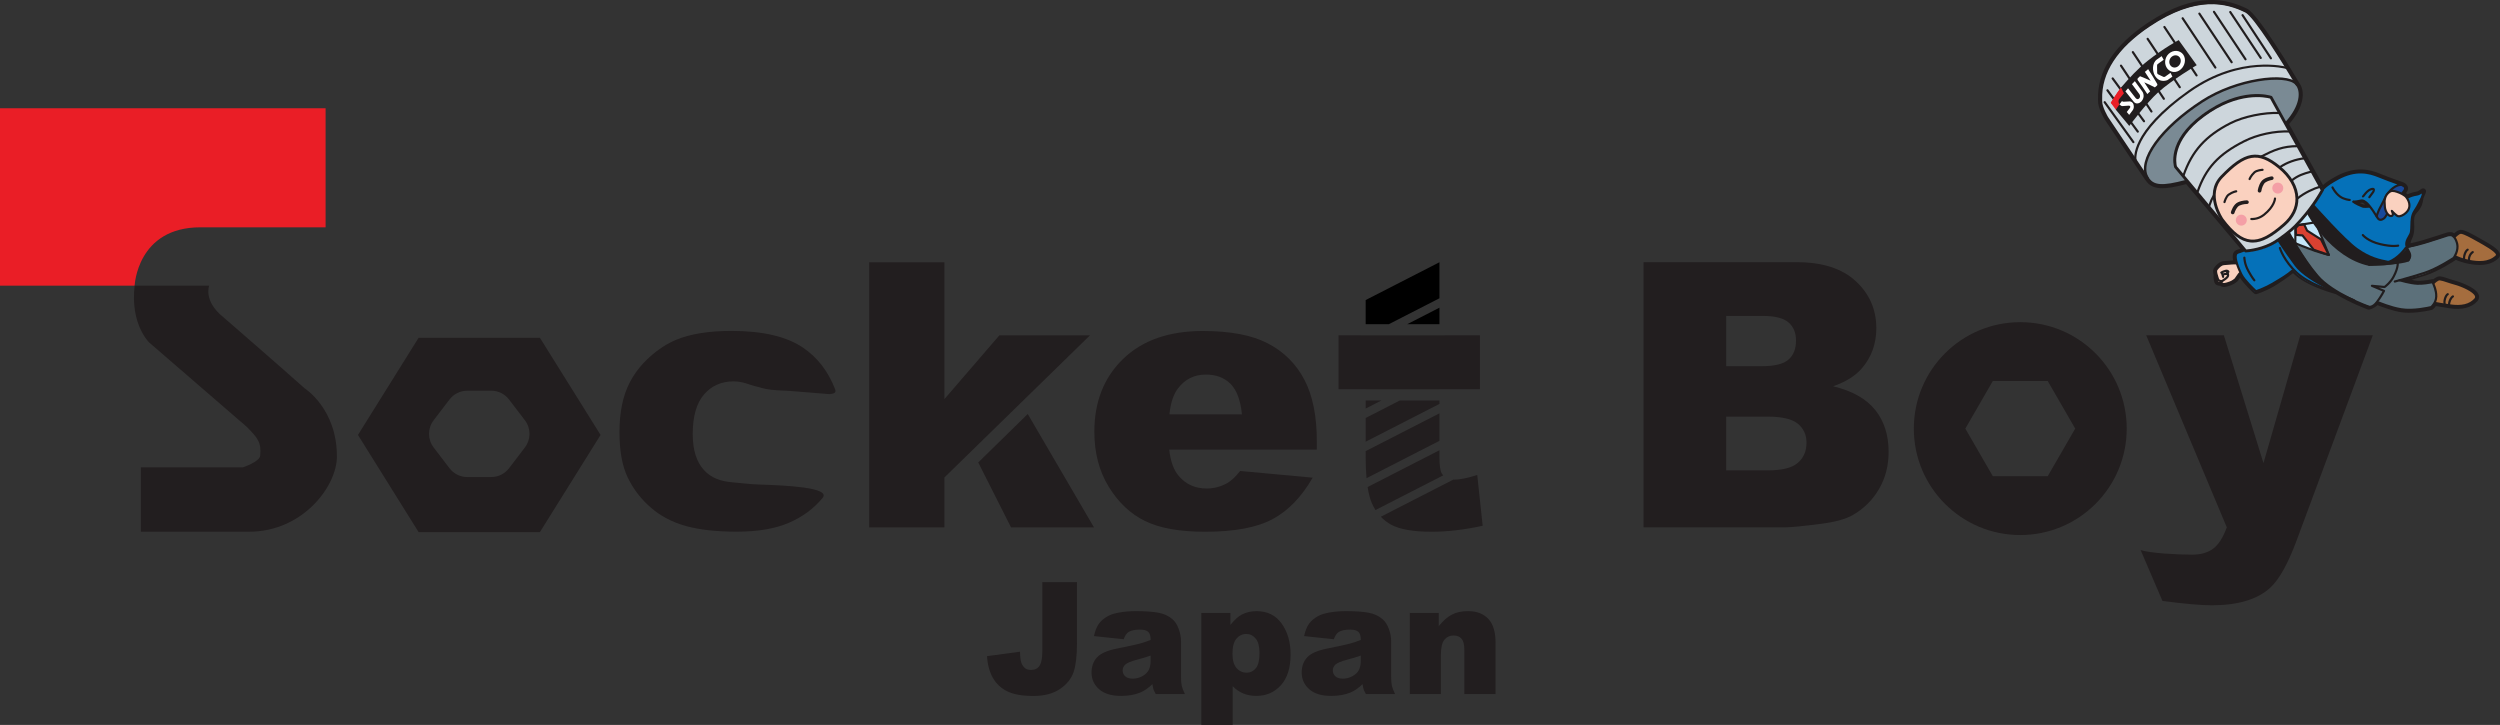 <?xml version="1.0" encoding="UTF-8"?>
<svg id="b" data-name="レイヤー_2" xmlns="http://www.w3.org/2000/svg" viewBox="0 0 295 85.54">
  <rect x="0" y="0" width="295" height="85.54" fill="#333333" stroke="none"/>
  <g id="c" data-name="編集モード">
    <g>
      <g>
        <path d="M284.292,36.909c-.342,0-.687-.021-1.016-.075-.935-.152-2.106-.58-2.728-.824-.486.428-.926.513-.979.522-.058.01-.118.004-.173-.016-.079-.029-1.948-.708-3.753-1.797-1.062-.302-3.554-1.1-4.828-2.262-.078-.071-.156-.145-.236-.225-.72.567-1.535,1.13-2.276,1.568-.942.558-1.954.884-1.997.897-.117.037-.244.009-.334-.072-.051-.046-1.144-1.04-1.655-1.842-.134.194-.25.358-.25.358-.014.02-.03.038-.048.055-.033.031-.338.308-.724.449l-.042.016c-.048.018-.107.04-.172.062-.115.04-.214.069-.304.091-.131.032-.245.049-.347.05-.164.001-.311-.04-.417-.127-.007-.006-.014-.012-.021-.017-.005,0-.01,0-.014,0-.346,0-.569-.12-.664-.358-.084-.21-.151-.634-.102-.911-.002-.009-.005-.019-.007-.028-.012-.049-.022-.092-.03-.132-.01-.05-.016-.089-.02-.125-.006-.052-.008-.088-.009-.121,0-.005,0-.019,0-.024,0-.033.001-.066.004-.095,0-.008.004-.028.005-.037.004-.028.009-.056.016-.082.005-.019.011-.037.018-.055.008-.023.015-.044.024-.062.018-.038.04-.075.065-.109.249-.334.645-.738,1.112-.764.058-.003.15-.012.262-.023l.129-.013c.238-.023.492-.044.726-.053-.087-.43-.089-.88.224-1.115.099-.1.261-.15.487-.218.094-.028.261-.079.329-.112.014-.015.029-.029.046-.042l9.176-7.025c.142-.226.58-.704,1.923-1.431,2.247-1.215,3.942-.79,5.168-.284,1.174.485,2.68.993,2.695.998.037.012.07.03.099.053.158.075.381.222.465.475.05.15.067.388-.137.663-.022.029-.043.059-.066.09.097.069.156.118.161.121.009.007.017.015.025.023.345-.156.683-.257,1.026-.307.182-.026.451-.204.577-.309.048-.04.106-.067.168-.076.124-.019.254.032.33.132.136.179.068.331-.083.666-.05.112-.135.3-.149.357-.014.06-.025.124-.036.193-.059.354-.148.89-.734,1.508-.372.392-.354.785-.328,1.329.025.532.053,1.135-.296,1.833-.086.172-.123.32-.132.452.297-.057.822-.172,1.542-.389.828-.249,2.191-.693,2.739-.872.236-.077.534-.042.591-.034.018.003.036.007.054.012.024.008.108.037.217.111.348-.313.633-.444.883-.409.438.062,1.07.399,1.849.834l.191.107c1.451.806,2.408,1.376,2.482,1.936.023.175-.035.339-.163.464-1.027.997-2.483.863-3.489.675-.677-.126-1.229-.334-1.558-.478-.019.021-.04.039-.064.055-.078.052-1.93,1.29-3.546,1.813-.527.17-1.087.34-1.606.491.285.067.517.106.683.113.768.032,1.7-.174,1.71-.176.057-.013.114-.01.167.005.309-.257.579-.371.818-.347.262.027.556.124.93.247.274.091.586.193.964.297.024.006,2.371.686,2.661,1.668.075.254.014.507-.171.714-.693.774-1.795,1.056-3.273.84-.721-.106-1.308-.207-1.617-.263-.173.246-.343.377-.366.395-.036.027-.077.047-.121.058-.067.017-1.338.337-2.661.337ZM280.47,35.266c.043,0,.087.008.129.025.398.161,1.776.701,2.787.866,1.293.21,2.949-.145,3.321-.232.06-.057.17-.175.262-.348.071-.132.219-.203.366-.175.081.015.817.154,1.821.301,1.254.183,2.125-.019,2.663-.619.032-.036.029-.045.024-.062-.105-.355-1.288-.957-2.184-1.201-.396-.108-.73-.218-.999-.307-.333-.11-.597-.197-.784-.216-.037.003-.215.077-.521.389-.079.08-.191.116-.303.097-.076-.013-.144-.051-.194-.107-.356.065-1.026.165-1.634.142-.426-.017-1.1-.177-2.004-.475-.143-.047-.239-.183-.235-.334.004-.151.106-.282.251-.322.721-.201,1.78-.504,2.727-.81,1.377-.445,3.008-1.489,3.321-1.694.02-.029.047-.073.078-.127.091-.16.291-.22.455-.136.171.088.796.387,1.65.546.901.168,2.027.268,2.814-.427-.247-.344-1.533-1.058-2.102-1.375l-.192-.107h0c-.526-.293-1.244-.694-1.596-.752-.033.009-.197.071-.545.434-.067.071-.161.109-.259.106-.097-.003-.189-.048-.252-.123-.067-.08-.125-.12-.155-.138-.08-.006-.188-.006-.24.011-.55.18-1.919.626-2.755.877-.874.263-1.47.383-1.752.432-.067.081-.168.128-.279.124-.146-.006-.273-.105-.314-.245-.087-.294-.168-.752.125-1.338.269-.538.247-1.002.224-1.494-.028-.604-.057-1.228.516-1.832.441-.466.502-.829.555-1.149.011-.064.021-.125.033-.183-.022.005-.044.009-.066.012-.349.05-.696.168-1.062.361-.154.081-.344.034-.443-.11-.044-.064-.082-.111-.102-.135-.047-.037-.18-.137-.353-.233-.083-.046-.144-.125-.167-.218-.023-.093-.006-.191.047-.27.098-.148.193-.286.285-.41.015-.021.024-.036.029-.046-.03-.03-.104-.071-.163-.09-.03-.009-.057-.022-.082-.039-.386-.132-1.617-.56-2.618-.973-1.153-.476-2.598-.818-4.58.254-1.296.701-1.612,1.109-1.663,1.184-.017.072-.049.096-.112.144l-9.197,7.041c-.119.133-.326.202-.628.294-.07.021-.169.051-.221.071-.012.01-.024.02-.037.029-.015.041-.06.241.12.826.034.11.01.23-.063.319-.073.089-.187.134-.3.123-.294-.03-.839.022-1.071.044l-.128.012c-.124.012-.226.022-.29.026-.148.008-.38.196-.594.48,0,0,0,0,0,0h0s0,0,0,0c0,.003-.001.007-.002.012,0,.011,0,.019,0,.026,0,.022.002.038.004.055.003.028.007.052.012.077.007.035.014.066.022.099.01.039.021.078.033.119.012.04.016.081.013.122,0,0-.002.032-.002.033-.003.043-.013.084-.031.121-.002.103.006.252.044.385.021.002.05.002.089,0,.024-.004.048-.005.072-.004l.06.002c.11.002.212.057.274.147.034,0,.093-.006.191-.03.07-.017.15-.041.244-.074.059-.021.114-.041.158-.057l.045-.017c.211-.077.402-.23.468-.286.062-.088.234-.335.386-.555.019-.027.039-.052.061-.075.043-.046.087-.082.123-.111.014-.012.029-.022.04-.034.079-.08.193-.117.304-.098.11.019.206.089.253.191.034.072.067.141.098.205.26.523,1.062,1.338,1.491,1.743.326-.117,1.025-.388,1.669-.769.798-.473,1.686-1.095,2.437-1.706.139-.113.342-.1.466.03.15.159.284.291.42.416,1.217,1.11,3.826,1.904,4.596,2.121.03.008.058.021.085.037,1.528.928,3.16,1.57,3.572,1.725.128-.043.403-.162.693-.463.066-.068.156-.105.247-.105ZM262.445,33.204s0,0,0,0c0,0,0,0,0,0ZM261.509,31.876l.32.124s.003-.01.005-.015l-.006.009-.07-.036-.248-.082ZM294.317,30.102h.002-.002ZM264.293,29.981s0,0,0,0c0,0,0,0,0,0ZM264.294,29.98s0,0,0,0c0,0,0,0,0,0ZM264.498,29.355s0,0,0,0c0,0,0,0,0,0Z" fill="#211d1e"/>
        <path d="M279.097,24.661c-.155,0-.305-.013-.399-.051-.669-.271-1.095-.507-1.2-.664-.052-.077-.057-.177-.015-.259.042-.083.126-.136.219-.14.319-.013.514-.059.67-.096.327-.078.533-.107.952.208.016.012.031.027.044.042l.418.508c.06.073.075.172.04.26-.035.087-.115.148-.209.159-.115.013-.322.034-.52.034ZM278.473,23.955c.115.053.253.113.418.179.028.009.093.014.178.014l-.079-.096c-.224-.166-.262-.157-.5-.101-.006.001-.011.003-.017.004Z" fill="#211d1e"/>
        <path d="M264.873,29.744c-.098,0-.195-.042-.263-.122l-6.646-7.897c-2.527.666-3.983.773-4.787-.454-.023-.019-.044-.042-.062-.068l-4.78-7.134c-.004-.005-.007-.011-.01-.017-.079-.134-.773-1.335-.756-2.114.001-.045-.001-.105-.003-.18-.098-3.342,1.863-6.383,5.829-9.039,5.766-3.862,9.481-2.811,11.774-1.685,1.334.655,5.63,7.873,6.162,8.774.698.952.585,2.801-1.215,4.832l4.177,7.517c.092.166.032.374-.133.466-.166.092-.375.032-.466-.133l-4.313-7.762c-.091-.163-.034-.369.127-.463l.046-.027c1.155-1.286,1.939-3.073,1.216-4.035-.008-.011-.015-.022-.022-.033-1.518-2.583-4.952-8.064-5.882-8.521-2.14-1.051-5.619-2.025-11.09,1.639-3.757,2.516-5.616,5.359-5.525,8.449.003.089.005.161.003.216-.011.491.465,1.415.656,1.741l4.722,7.048c.03.023.056.051.075.084.45.751,1.213.992,4.122.223l.062-.036c.144-.084.327-.052.435.076l6.808,8.089c.122.145.103.361-.042.483-.064.054-.143.081-.221.081Z" fill="#211d1e"/>
        <path d="M264.019,31.088c-.423-.066-1.348.057-1.61.072-.349.02-.682.394-.857.628-.088.117-.089.309.021.681-.017.239-.02.566.06.766.042.106.306.135.508.139.018.029.044.061.089.097.184.149.744-.073.949-.148.332-.121.608-.378.608-.378,0,0,.222-.317.411-.591.069-.1.217-.161.23-.246l-.408-1.019Z" fill="#fad1bf"/>
        <g>
          <g>
            <path d="M262.147,33.2c-.066,0-.178-.01-.287-.064-.137-.069-.18-.216-.238-.42-.014-.049-.029-.101-.047-.156-.134-.42-.146-.648-.043-.787.171-.229.513-.617.875-.638.062-.004.16-.013.284-.025.401-.039,1.006-.098,1.331-.047.013.002.023.015.021.028-.002.013-.014.024-.028.02-.319-.05-.92.009-1.318.047-.125.012-.223.022-.286.025-.343.02-.673.396-.839.618-.093.124-.078.34.05.743.018.055.033.108.047.157.055.192.095.33.213.389.15.076.315.056.317.056.013-.002.026.008.027.021.002.014-.008.026-.021.027-.003,0-.024.003-.058.003Z" fill="#211d1e"/>
            <path d="M262.419,33.547c-.084,0-.156-.016-.205-.056-.083-.067-.124-.129-.124-.19,0-.07.054-.115.087-.142l.008-.007c.062-.052.135-.098.213-.146.09-.056.182-.114.258-.183l.009-.008c.131-.12.217-.199.225-.355.009-.178-.19-.455-.192-.458-.008-.012-.006-.028.006-.036.011-.008.027-.006.036.006.009.012.211.295.201.49-.009.177-.107.267-.242.391l-.009.008c-.079.073-.174.132-.265.189-.076.047-.148.092-.207.142l-.009.007c-.027.022-.068.056-.068.102,0,.044.035.094.105.15.161.13.665-.057.881-.137l.043-.016c.322-.118.595-.368.599-.373,0,0,.219-.315.407-.587.032-.047.078-.084.122-.119.05-.04.097-.078.103-.117.002-.014.014-.024.029-.021.014.002.024.015.022.029-.009.058-.064.102-.122.149-.042.033-.084.068-.112.108-.189.275-.411.592-.411.592-.015.015-.287.266-.62.387l-.043.016c-.178.066-.496.184-.726.184Z" fill="#211d1e"/>
            <path d="M262.327,32.695c-.012,0-.023-.009-.025-.021,0-.002-.032-.184-.081-.319-.045-.126-.112-.164-.112-.164-.008-.004-.013-.012-.013-.02,0-.009.002-.017.009-.022.005-.004.118-.097.458-.197.138-.041.248-.038.324.008.074.044.089.113.09.116.003.014-.006.027-.02.03-.015.004-.027-.006-.03-.02h0s-.012-.051-.067-.083c-.063-.037-.161-.038-.282-.002-.238.07-.362.137-.412.168.029.026.073.078.105.168.05.14.082.32.083.328.002.014-.007.027-.021.03-.001,0-.003,0-.004,0Z" fill="#211d1e"/>
            <path d="M262.292,32.452c-.008,0-.017-.004-.022-.012-.008-.012-.004-.028.008-.036.012-.008.303-.191.613-.06.013.006.019.021.014.034-.006.013-.021.02-.034.014-.284-.12-.563.054-.565.056-.004.003-.009.004-.014.004Z" fill="#211d1e"/>
            <path d="M261.969,33.403c-.127,0-.305-.023-.359-.158-.134-.336-.095-.768-.076-.789.006-.007.016-.01.025-.007.009.003.016.011.018.02,0,.004,0,.009-.001.013-.004.029-.05.418.081.745.04.1.175.14.415.123.013-.001.025.009.026.023.001.014-.009.025-.023.026-.025.002-.062.004-.105.004Z" fill="#211d1e"/>
          </g>
          <g>
            <path d="M262.147,33.304c-.078,0-.206-.012-.333-.075-.178-.089-.231-.272-.292-.484-.014-.048-.029-.099-.046-.153-.147-.462-.155-.709-.027-.881.222-.298.568-.657.953-.679.061-.004.16-.013.28-.025.406-.04,1.019-.099,1.357-.046.07.011.118.077.107.147-.011.07-.076.118-.147.107-.306-.048-.923.012-1.292.048-.125.012-.227.022-.29.026-.22.013-.497.223-.761.576-.068.092-.048.292.066.649.018.056.033.11.048.16.054.188.086.288.16.325.121.061.257.047.258.046.071-.007.134.043.142.113.008.07-.041.134-.112.143-.007,0-.033.004-.071.004Z" fill="#211d1e"/>
            <path d="M262.42,33.651c-.108,0-.202-.023-.271-.079-.109-.088-.162-.176-.162-.27,0-.119.087-.191.125-.221.075-.063.155-.113.232-.161.086-.053.174-.109.243-.172.142-.13.196-.183.201-.293.005-.098-.098-.288-.172-.392-.042-.058-.029-.138.029-.18.058-.042.138-.029.179.029.024.033.233.328.221.556-.011.22-.134.332-.275.461-.095.087-.194.149-.289.209-.073.045-.142.088-.195.134-.017.014-.034.028-.04.036.004.002.018.025.066.064.053.043.231.051.78-.153l.043-.016c.27-.099.506-.299.555-.343.042-.06.235-.336.402-.579.041-.059.095-.103.143-.141.025-.02.062-.05.07-.063.011-.07.075-.112.145-.102.07.011.117.082.106.152-.015.097-.092.159-.159.213-.036.029-.073.059-.092.087-.189.275-.411.592-.411.592-.005.008-.011.014-.018.021-.012.011-.299.276-.651.404l-.042.016c-.26.096-.54.191-.76.191Z" fill="#211d1e"/>
            <path d="M262.327,32.798c-.061,0-.116-.044-.127-.107,0-.002-.031-.175-.076-.302-.03-.084-.067-.109-.068-.11-.038-.02-.061-.056-.066-.098-.005-.043.015-.084.048-.111.013-.011.141-.112.495-.217.167-.049.304-.043.406.019.108.065.133.164.137.183.014.069-.03.138-.1.152-.067.014-.134-.028-.151-.094-.013-.034-.087-.052-.221-.013-.129.038-.221.074-.285.103.016.028.032.061.046.1.053.148.086.337.087.345.012.07-.035.136-.105.149-.007.001-.015.002-.022.002Z" fill="#211d1e"/>
            <path d="M262.293,32.555c-.043,0-.084-.021-.109-.06-.038-.06-.021-.139.039-.177.014-.009.35-.22.709-.068.065.028.096.103.068.168-.028.065-.103.096-.169.068-.232-.098-.468.046-.471.048-.021.013-.045.02-.068.02Z" fill="#211d1e"/>
            <path d="M261.969,33.507c-.153,0-.377-.03-.455-.224-.125-.313-.13-.817-.057-.897l.095.086v.129s0-.129,0-.129l.126.026c-.01.058-.036.412.075.689.007.018.052.077.311.058.07-.004.132.048.137.119.005.071-.048.132-.119.137-.027.002-.067.005-.113.005Z" fill="#211d1e"/>
          </g>
        </g>
        <path d="M284.919,24.891c1.2-1.864,1-2.35,1.008-2.318,0,0-.209.198-.557.34-.236.096-.516.092-.83.199-.489.167-1.042.452-1.494.639l-1.536-.548c.053-.095.107-.184.159-.257.915-1.278,1.742-1.084,1.742-1.084,0,0-1.518-.511-2.717-1.006-1.143-.472-2.717-.898-4.874.269-1.657.896-1.82,1.358-1.82,1.358l-1.025,1.754s1.344,1.767,3.625,4.523c2.281,2.755,7.548,1.997,7.548,1.997.747-.959-.813-1.652.188-2.927.446-.568-.098-1.88.583-2.938ZM277.712,23.803l1.148-.226.762.759s-.649.108-.828.036c-.964-.39-1.083-.569-1.083-.569Z" fill="#0571b9"/>
        <polygon points="270.092 27.46 272.29 25.044 273.575 27.013 274.803 30.083 271.202 28.911 270.092 27.46" fill="#c5e7f9"/>
        <g>
          <path d="M287.259,34.33l-.381-.627s.639-.786,1.034-.746.941.289,1.838.534,2.945,1.13,2.325,1.823c-.735.82-1.893.886-2.968.729s-1.84-.304-1.84-.304l-.008-1.409Z" fill="#a56d3e"/>
          <path d="M289.966,36.238c-.274,0-.567-.023-.878-.068-1.065-.156-1.838-.304-1.846-.305-.06-.012-.104-.064-.104-.126l-.008-1.373-.362-.597c-.028-.047-.024-.106.01-.148.114-.14.707-.835,1.147-.793.238.024.523.118.884.238.277.091.591.195.975.3.703.191,2.311.84,2.512,1.522.054.182.01.359-.125.511-.5.558-1.24.839-2.205.839ZM287.395,35.632c.244.045.897.162,1.731.284,1.331.195,2.264-.03,2.854-.688.076-.085.099-.17.07-.266-.152-.515-1.578-1.141-2.333-1.347-.39-.106-.708-.211-.988-.304-.346-.114-.619-.204-.83-.226-.207-.026-.608.336-.863.63l.333.548c.012.02.019.043.019.066l.007,1.302Z" fill="#211d1e"/>
        </g>
        <path d="M289.002,36.167c-.063,0-.118-.046-.127-.11-.066-.464.216-1.021.504-1.191.061-.036.14-.016.176.046.036.061.016.14-.045.176-.187.11-.432.572-.38.933.01.07-.039.135-.109.146-.006.001-.012.001-.018.001Z" fill="#211d1e"/>
        <path d="M288.457,35.946c-.063,0-.118-.046-.127-.11-.065-.454.152-1.064.439-1.233.061-.036.14-.016.176.046.036.061.016.14-.045.176-.162.095-.371.58-.315.975.01.07-.039.135-.109.146-.006.001-.012.001-.018.001Z" fill="#211d1e"/>
        <g>
          <path d="M289.626,29.019l-.356-.642s.762-.969,1.155-.914,1.062.421,1.73.794c1.117.623,2.859,1.552,2.438,1.961-.873.848-2.12.783-3.188.584s-1.799-.607-1.799-.607l.02-1.176Z" fill="#a56d3e"/>
          <path d="M292.598,31.057c-.436,0-.856-.06-1.217-.128-1.076-.201-1.808-.604-1.838-.621-.041-.023-.067-.067-.066-.115l.019-1.142-.339-.611c-.025-.045-.021-.101.011-.142.135-.172.831-1.027,1.274-.961.402.057,1.015.385,1.775.809l.192.107c1.308.726,2.313,1.318,2.373,1.777.014.107-.02.205-.1.282-.596.579-1.361.746-2.084.746ZM289.736,30.118c.202.102.842.4,1.693.558.98.183,2.214.285,3.074-.55.024-.024.027-.042.024-.064-.049-.366-1.422-1.13-2.243-1.586l-.192-.107c-.579-.323-1.299-.724-1.685-.779-.208-.028-.686.438-.983.8l.314.566c.011.02.016.042.016.065l-.019,1.097Z" fill="#211d1e"/>
        </g>
        <path d="M291.345,30.829c-.065,0-.121-.049-.128-.115-.049-.471.224-.925.505-1.076.062-.034.141-.01.174.052.034.062.01.141-.052.174-.177.095-.41.443-.371.824.007.071-.044.134-.115.141-.005,0-.009,0-.013,0Z" fill="#211d1e"/>
        <path d="M290.764,30.681c-.065,0-.121-.049-.128-.115-.047-.456.194-1.057.487-1.215.063-.034.141-.01.174.052.034.062.01.141-.052.174-.165.089-.394.565-.353.962.007.071-.044.134-.115.141-.005,0-.009,0-.013,0Z" fill="#211d1e"/>
        <path d="M289.53,30.432s.618-.761.428-1.622c-.268-1.213-.945-1.07-.945-1.07,0,0-1.379.523-2.519.854-1.064.309-2.51.708-2.51.708l.199,1.418s-2.211.92-4.744.493c-3.152-.531-5.863-4.2-5.863-4.2l1.235,3.081s-1.084-.294-1.589-.47c-1.041-.363-2.379-.92-2.379-.92l1.855,2.812s.853,1.011,1.514,1.79c.381.448,2.037,1.437,3.535,2.12,1.105.504,2.207.8,2.207.8,0,0,.49-.538.544-.608.682.248,1.652.657,2.502.826,1.539.306,3.868-.204,3.868-.204,0,0,.546-.431.608-1.253.062-.822-.44-1.694-.44-1.694,0,0-.976.245-1.798.184-.523-.039-1.531-.229-2.092-.407.848-.227,1.596-.347,2.459-.593,1.605-.458,3.925-2.043,3.925-2.043Z" fill="#5c707a"/>
        <path d="M284.182,30.849c-.028,0-.055-.009-.079-.027-.056-.044-.066-.124-.022-.181.322-.414.185-.667-.004-1.016-.192-.355-.431-.797-.1-1.46.067-.133.129-.24.183-.334.116-.199.192-.33.22-.547.029-.223.034-.455.04-.7.013-.596.027-1.211.391-1.763.263-.398.403-.64.537-.924.055-.117.112-.228.166-.333.1-.196.187-.364.214-.481.024-.099.041-.18.054-.246-.158.102-.377.22-.586.25-.79.114-1.43.52-2.004.942-.057.042-.138.03-.18-.027-.042-.057-.03-.138.028-.18.601-.441,1.273-.867,2.119-.989.309-.045.68-.354.684-.357.018-.015.04-.025.063-.029.042-.007.094.011.123.043.047.05.083.09-.05.653-.035.146-.128.328-.236.538-.053.102-.109.212-.162.325-.14.297-.285.547-.555.956-.323.49-.336,1.068-.349,1.627-.005.241-.011.491-.042.727-.035.268-.131.434-.253.643-.053.091-.113.194-.176.32-.272.544-.093.873.096,1.222.191.352.407.751-.019,1.297-.025.032-.063.05-.102.05Z" fill="#211d1e"/>
        <path d="M279.579,31.377c-.009,0-.018,0-.027-.003-4.552-.959-7.273-6.071-7.3-6.122-.033-.063-.009-.141.054-.173.063-.033.141-.009.174.054.026.05,2.693,5.056,7.125,5.99.069.015.114.083.099.152-.013.061-.066.102-.126.102Z" fill="#211d1e"/>
        <path d="M281.836,31.043c-.008,0-.017,0-.025-.002l-.023-.005c-1.031-.202-2.199-.431-3.756-1.541-1.541-1.097-5.007-5.009-5.154-5.175-.047-.053-.042-.134.011-.182.053-.047.135-.042.182.011.036.041,3.594,4.056,5.11,5.136,1.512,1.077,2.651,1.301,3.656,1.498l.023.005c.07.014.115.081.101.151-.012.061-.066.104-.126.104Z" fill="#211d1e"/>
        <path d="M269.308,27.889l-4.578,1.705c-.073.139-.801.262-.832.354-.461.267.202,1.664.589,2.442.388.78,1.644,2.061,1.644,2.061,0,0,1.007-.321,1.926-.865.8-.474,1.805-1.106,2.546-1.666.117.121.239.243.372.364,1.56,1.423,3.832,1.913,3.832,1.913l-5.499-6.307Z" fill="#0571b9"/>
        <path d="M266.202,34.499c-.031,0-.062-.012-.086-.033-.055-.05-1.35-1.227-1.744-2.019-.264-.531-1.068-2.271-.495-2.672.053-.063.166-.101.405-.173.129-.039.37-.112.413-.157.033-.063.107-.083.17-.049.063.033.084.115.051.178-.062.118-.253.181-.56.274-.096.029-.238.072-.283.097-.01.014-.023.025-.038.034-.262.152-.013,1.185.568,2.353.328.66,1.379,1.657,1.631,1.892.243-.083,1.072-.381,1.829-.83l.254-.15c.833-.492,1.435-.847,2.1-1.407.054-.046.135-.039.181.016.046.054.039.135-.016.181-.682.573-1.323.952-2.135,1.431l-.254.15c-.921.546-1.911.864-1.953.877-.013.004-.026.006-.039.006Z" fill="#211d1e"/>
        <g>
          <path d="M274.803,30.212c-.011,0-.023-.002-.034-.005-.044-.012-1.094-.297-1.598-.473-1.033-.36-2.364-.906-2.378-.912-.066-.027-.097-.102-.07-.168.027-.066.102-.098.168-.07.013.005,1.338.549,2.364.907.348.121.981.301,1.331.399l-1.162-2.894c-.026-.066.006-.141.071-.167.065-.026.141.006.167.072l1.258,3.135c.018.045.009.097-.023.133-.025.028-.06.043-.096.043Z" fill="#211d1e"/>
          <g>
            <polygon points="270.925 27.717 271.694 27.779 273.014 29.472 274.803 30.083 273.883 28.254 272.238 27.215 271.878 26.46 271.214 26.56 270.867 26.934 270.925 27.717" fill="#d94131"/>
            <path d="M274.803,30.212c-.014,0-.028-.002-.042-.007l-1.789-.611c-.024-.008-.045-.023-.06-.043l-1.286-1.649-.713-.056c-.063-.005-.113-.055-.118-.119l-.058-.783c-.003-.036.01-.071.034-.097l.347-.374c.02-.021.046-.035.075-.04l.664-.1c.056-.009.111.021.135.072l.344.721,1.613,1.019c.02.012.036.03.046.051l.92,1.83c.024.047.016.103-.018.142-.025.028-.06.044-.097.044ZM273.092,29.363l1.454.497-.763-1.517-1.614-1.02c-.021-.013-.037-.031-.047-.053l-.319-.668-.525.079-.279.3.046.617.659.052c.036.003.069.021.091.049l1.297,1.664Z" fill="#211d1e"/>
          </g>
          <path d="M270.843,28.833h-.002c-.071-.001-.128-.059-.127-.13l.024-1.77c.001-.071.058-.129.13-.127.071.001.128.059.127.13l-.024,1.77c-.001.071-.058.127-.129.127Z" fill="#211d1e"/>
          <path d="M271.214,26.689c-.062,0-.117-.045-.127-.108-.011-.07.036-.136.106-.148l1.781-.289c.07-.011.136.036.148.106.011.07-.036.136-.106.148l-1.781.289c-.007.001-.014.002-.021.002Z" fill="#211d1e"/>
        </g>
        <path d="M282.583,33.35c-.057,0-.109-.038-.124-.096-.018-.069.023-.139.091-.157.019-.005,1.913-.509,3.48-1.016,1.467-.475,3.207-1.609,3.409-1.742.082-.119.553-.836.38-1.559-.17-.711-.517-.879-.578-.903-.076-.009-.256-.02-.367.016-.549.18-1.917.625-2.75.876-1.212.364-1.875.45-1.903.453-.07.009-.135-.041-.144-.112-.009-.071.041-.135.112-.144.007,0,.672-.087,1.861-.444.831-.249,2.196-.694,2.744-.874.196-.064.465-.029.495-.025.007.001.013.002.02.004.022.007.541.173.76,1.093.216.906-.41,1.754-.436,1.79-.009.012-.019.022-.031.03-.077.052-1.905,1.273-3.492,1.786-1.573.509-3.474,1.015-3.493,1.02-.011.003-.022.004-.033.004Z" fill="#211d1e"/>
        <path d="M284.295,36.695c-.332,0-.666-.021-.985-.073-1.268-.206-2.619-.786-2.675-.811-.065-.028-.095-.104-.067-.169.028-.065.104-.095.169-.067.014.006,1.379.592,2.615.793,1.408.229,3.216-.189,3.458-.247.093-.079.511-.472.538-1.14.025-.633-.269-1.309-.382-1.542-.271.054-1.045.194-1.732.166-.83-.033-2.071-.397-2.124-.412-.068-.02-.107-.092-.087-.16s.092-.107.16-.087c.013.004,1.263.37,2.061.402.797.03,1.755-.179,1.765-.181.056-.012.114.014.141.064.02.037.49.911.455,1.76-.035.875-.634,1.332-.659,1.351-.013.01-.029.017-.045.022-.065.017-1.313.331-2.605.331Z" fill="#211d1e"/>
        <path d="M279.818,31.384c-.147,0-.236-.006-.248-.007-.07-.005-.122-.065-.119-.135.004-.07.062-.123.132-.122.162.004.346.003.546-.004.415-.023,1.025-.099,1.666-.323,1.132-.394,1.957-1.594,1.965-1.606.022-.032.057-.053.096-.056.04-.001.077.012.104.041.033.035.793.865.333,1.615-.164.268-2.561.512-3.98.575-.2.016-.369.021-.495.021ZM283.87,29.471c-.248.326-.929,1.133-1.842,1.508,1.002-.105,1.896-.244,2.052-.34.255-.435-.043-.94-.211-1.168Z" fill="#211d1e"/>
        <path d="M284.094,29.234s-1.044,1.231-2.202,1.659c-1.005-.196-2.279-.429-3.785-1.502-1.546-1.102-5.132-5.155-5.132-5.155l-.608.956s2.667,5.098,7.212,6.056c0,0,.234.017.601-.006,1.483-.052,3.897-.337,4.002-.522.403-.711-.089-1.486-.089-1.486Z" fill="#211d1e"/>
        <path d="M266.012,33.204c-.035,0-.069-.014-.094-.042-.01-.011-.251-.276-.725-1.13-.483-.869-.487-1.597-.487-1.627,0-.071.058-.128.129-.128h0c.071,0,.128.057.129.128,0,.007.007.695.455,1.502.455.819.687,1.078.69,1.081.048.053.044.134-.008.182-.025.023-.056.034-.087.034Z" fill="#211d1e"/>
        <path d="M283.09,21.896s.315.02.515.12.152.356.102.473-2.243,3.363-2.526,3.379-.86-.073-.743-.423.98-1.894,1.199-2.327c.502-.99,1.453-1.222,1.453-1.222Z" fill="#18499a"/>
        <path d="M280.44,25.672c-.046,0-.089-.024-.112-.065-.007-.013-.72-1.254-1.236-1.641-.295-.221-.366-.204-.632-.141-.164.039-.388.092-.743.107-.077.005-.131-.052-.134-.123-.003-.071.052-.131.123-.134.331-.014.533-.061.695-.1.315-.074.47-.096.845.186.412.309.91,1.068,1.155,1.467.078-.233.212-.577.405-.912.116-.2.229-.431.339-.654.156-.317.303-.617.454-.828.475-.664.934-.95,1.278-1.069-.552-.194-1.442-.515-2.198-.827-1.199-.495-2.703-.852-4.763.263-1.554.841-1.76,1.287-1.762,1.292-.027.064-.101.096-.166.071-.065-.025-.098-.095-.075-.161.019-.052.228-.534,1.88-1.428,2.155-1.166,3.729-.793,4.984-.275,1.181.488,2.694.998,2.709,1.003.065.022.101.091.083.157-.019.066-.086.106-.153.09-.029-.006-.762-.148-1.608,1.033-.139.194-.281.484-.432.792-.112.227-.227.462-.347.67-.312.539-.463,1.124-.465,1.13-.013.051-.055.089-.107.096-.006,0-.012.001-.017.001Z" fill="#211d1e"/>
        <path d="M279.09,24.533c-.137,0-.267-.01-.344-.041-.929-.376-1.108-.567-1.142-.616-.039-.059-.023-.139.036-.178s.139-.024.178.036h0s.153.168,1.024.521c.091.037.449.024.729-.009.07-.007.134.042.143.113.008.071-.042.134-.113.143-.066.008-.297.033-.512.033Z" fill="#211d1e"/>
        <path d="M277.267,23.725s-.006,0-.009,0c-.028-.002-.691-.053-1.21-.43-.617-.449-.917-1.097-.93-1.124-.029-.065-.001-.141.063-.17.065-.029.141-.001.17.063.003.006.287.615.847,1.023.458.333,1.07.381,1.077.381.071.005.124.067.119.137-.005.068-.061.119-.128.119Z" fill="#211d1e"/>
        <path d="M279.582,23.399c-.027,0-.054-.008-.077-.026-.057-.043-.068-.123-.026-.18.129-.172.386-.516.433-.588.038-.057.073-.146.076-.19-.024-.001-.076.003-.177.039-.337.119-.587.446-.736.642-.092.12-.138.181-.203.203-.068.022-.14-.014-.163-.081-.02-.061.008-.127.063-.155.019-.018.063-.076.099-.122.167-.218.446-.584.855-.728.085-.03.345-.122.469.038.137.177-.048.466-.069.498-.064.096-.426.579-.442.6-.025.034-.064.051-.103.051ZM278.791,23.054s0,0,0,0c0,0,0,0,0,0Z" fill="#211d1e"/>
        <path d="M283.502,22.886c-.022,0-.045-.009-.072-.026-.057-.036-.073-.12-.041-.18.012-.022.029-.039.049-.051.024-.029.071-.09.166-.217.067-.09.09-.169.069-.233-.042-.127-.244-.214-.311-.235-.068-.021-.106-.092-.086-.16.021-.068.092-.106.16-.086.04.012.389.124.481.399.034.102.043.267-.106.468-.17.23-.238.321-.309.321Z" fill="#211d1e"/>
        <path d="M280.905,26.065c-.062,0-.122-.011-.18-.034-.316-.123-.41-.542-.414-.56-.015-.069.029-.138.099-.153.069-.015.138.029.153.098h0c.019.084.101.315.256.375.104.04.237.002.397-.111.194-.138.432-.664.507-.855.026-.066.101-.098.167-.073.066.026.099.101.073.167-.031.078-.306.764-.598.971-.164.116-.318.175-.46.175Z" fill="#211d1e"/>
        <path d="M282.48,29.156c-.354,0-.892-.045-1.639-.221-1.502-.353-2.101-1.085-2.126-1.116-.044-.055-.035-.136.02-.181.055-.044.136-.035.181.02h0c.006.007.576.695,1.984,1.026,1.415.333,2.044.176,2.05.175.068-.018.139.023.157.091.018.068-.022.139-.09.157-.014.004-.184.048-.537.048Z" fill="#211d1e"/>
        <path d="M279.627,36.337c-.097,0-.155-.022-.162-.024-.172-.062-4.307-1.569-6.113-3.69-1.792-2.106-3.358-5.073-3.374-5.103-.033-.063-.009-.141.054-.174.063-.033.141-.009.174.054.015.029,1.568,2.972,3.342,5.056,1.761,2.069,5.965,3.601,6.007,3.616.004.002.361.112.839-.532.371-.499.627-.945.74-1.151l-1.301-.547c-.059-.025-.09-.088-.075-.15s.074-.102.137-.097l1.448.137c.142-.106.668-.528,1.004-1.172.566-1.087.45-1.573.449-1.578-.018-.068.023-.138.09-.157.068-.019.138.02.157.087.007.023.154.571-.468,1.767-.42.806-1.095,1.273-1.123,1.292-.025.017-.055.024-.085.022l-.658-.062.654.275c.033.014.058.041.071.074.012.033.01.07-.006.102-.012.024-.306.608-.828,1.311-.409.55-.774.644-.974.644Z" fill="#211d1e"/>
        <path d="M277.747,35.553c-.016,0-.032-.003-.047-.009-.222-.088-5.459-2.183-6.917-4.171-1.398-1.906-2.075-3.006-2.082-3.017-.037-.061-.018-.14.042-.177.06-.037.14-.018.177.042.007.011.68,1.104,2.07,3,1.414,1.929,6.751,4.063,6.804,4.084.066.026.098.101.072.167-.02.051-.068.081-.12.081Z" fill="#211d1e"/>
        <path d="M268.849,28.352s.666,1.085,2.076,3.008c1.453,1.981,6.822,4.064,6.822,4.064,0,0-2.454-.703-4.258-2.823s-3.358-5.079-3.358-5.079l-1.282.829Z" fill="#211d1e"/>
        <path d="M275.123,34.418c-.011,0-.022-.001-.033-.004-.104-.027-2.566-.687-4.131-2.115-1.568-1.43-2.036-2.932-2.056-2.995-.021-.068.018-.14.086-.16.068-.02.14.018.16.086.005.015.47,1.5,1.983,2.879,1.518,1.384,3.999,2.049,4.023,2.056.069.018.11.089.092.157-.015.058-.067.096-.124.096Z" fill="#211d1e"/>
        <g>
          <path d="M282.861,25.463c-.394-.292-.627-.579-.627-.579,0,0,.313.584-.077.603-.431.021-.749-.71-.752-1.151-.002-.264-.028-.564-.028-.564,0,0-.014-.778.646-1.172.293-.175.724-.016,1.122.143s.713.423.713.423c0,0,.838.894.243,1.723-.315.44-.965.777-1.24.573Z" fill="#fad1bf"/>
          <path d="M283.073,25.653c-.113,0-.211-.029-.288-.086h0c-.116-.086-.218-.171-.305-.249-.004.052-.017.102-.042.146-.037.065-.114.145-.275.153-.152.01-.303-.055-.437-.182-.278-.263-.447-.764-.45-1.097-.002-.256-.027-.551-.027-.554-.001-.044-.008-.867.708-1.293.361-.215.867-.013,1.236.134.412.165.734.432.747.443.02.02.914.992.265,1.897-.243.339-.671.624-1.017.678-.04.006-.079.009-.116.009ZM282.938,25.36c.057.042.146.039.211.029.28-.044.645-.291.848-.574.525-.731-.199-1.524-.232-1.56h0s-.3-.244-.667-.391c-.399-.16-.776-.291-1.008-.152-.585.349-.584,1.031-.583,1.059,0,.003.026.299.028.565.002.273.144.699.369.912.083.079.164.116.248.112.024-.001.054-.006.064-.022.035-.062-.021-.256-.094-.392-.031-.058-.013-.131.042-.168.055-.037.129-.025.171.026.002.003.229.279.604.557h0Z" fill="#211d1e"/>
        </g>
        <g>
          <path d="M269.687,14.593c1.366-1.622,1.88-3.322,1.494-4.256,0,0-4.865-8.258-6.154-8.89-1.724-.847-5.432-2.356-11.432,1.662-6.261,4.193-5.658,8.238-5.674,8.942-.016.704.708,1.931.708,1.931l4.93,7.311c.652.789,1.933.724,4.466.064l6.975,8.362s1.932-.086,3.518-1.1c.758-.485,1.747-1.229,2.355-1.85,2.087-2.132,3.244-4.389,3.244-4.389l-4.43-7.786Z" fill="#cdd6dc"/>
          <g>
            <path d="M262.219,25.913s-2.083-2.95-.066-5.048c2.779-2.891,4.337-3.132,6.782-1.15,2.444,1.982,2.904,4.739.611,6.765-3.025,2.673-4.82,2.765-7.326-.568Z" fill="#fad1bf"/>
            <path d="M265.83,28.624c-.096,0-.191-.005-.286-.014-1.131-.115-2.199-.915-3.462-2.594l-.003-.004c-.022-.031-2.141-3.09-.05-5.266,2.836-2.951,4.475-3.222,7.013-1.164,1.369,1.11,2.138,2.466,2.167,3.82.025,1.179-.511,2.288-1.551,3.207-1.581,1.397-2.748,2.015-3.829,2.015ZM262.358,25.812c1.199,1.594,2.193,2.352,3.22,2.456,1.059.107,2.212-.466,3.853-1.917.961-.85,1.458-1.867,1.435-2.942-.027-1.252-.751-2.516-2.04-3.561-2.38-1.929-3.849-1.675-6.55,1.136-1.874,1.95.023,4.743.082,4.828Z" fill="#211d1e"/>
          </g>
          <g>
            <path d="M266.769,6.965c-.042,0-.082-.02-.107-.057l-3.598-5.417c-.039-.059-.023-.139.036-.178.059-.04.139-.023.178.036l3.598,5.417c.039.059.023.139-.036.178-.022.015-.047.022-.071.022Z" fill="#211d1e"/>
            <path d="M264.971,7.126c-.042,0-.082-.02-.107-.057l-3.722-5.603c-.039-.059-.023-.139.036-.178.059-.039.139-.023.178.036l3.722,5.603c.039.059.023.139-.036.178-.022.015-.047.022-.071.022Z" fill="#211d1e"/>
            <path d="M263.336,7.473c-.042,0-.082-.02-.107-.057l-3.81-5.736c-.039-.059-.023-.139.036-.178.059-.04.139-.023.178.036l3.81,5.736c.039.059.023.139-.036.178-.022.015-.047.022-.071.022Z" fill="#211d1e"/>
            <path d="M261.414,8.101c-.042,0-.082-.02-.107-.057l-3.862-5.815c-.039-.059-.023-.139.036-.178.059-.039.139-.023.178.036l3.862,5.815c.039.059.023.139-.036.178-.022.014-.047.021-.071.021Z" fill="#211d1e"/>
            <path d="M259.195,9.027c-.042,0-.082-.02-.107-.057l-3.795-5.715c-.039-.059-.023-.139.036-.178.059-.039.139-.023.178.036l3.795,5.715c.039.059.023.139-.036.178-.022.014-.047.021-.071.021Z" fill="#211d1e"/>
            <path d="M257.214,10.422c-.042,0-.082-.02-.107-.057l-3.793-5.71c-.039-.059-.023-.139.036-.178.059-.04.139-.023.178.036l3.793,5.71c.039.059.023.139-.036.178-.022.015-.047.022-.071.022Z" fill="#211d1e"/>
            <path d="M267.968,7.008c-.042,0-.083-.02-.108-.058l-3.345-5.089c-.039-.059-.023-.139.037-.178.059-.039.139-.023.178.037l3.345,5.089c.039.059.023.139-.037.178-.022.014-.046.021-.071.021Z" fill="#211d1e"/>
            <path d="M252.259,15.66c-.04,0-.079-.018-.104-.053l-3.582-4.875c-.042-.057-.03-.138.028-.18.057-.042.138-.03.18.028l3.582,4.875c.042.057.03.138-.028.18-.023.017-.05.025-.076.025Z" fill="#211d1e"/>
            <path d="M252.994,14.437c-.04,0-.079-.018-.104-.053l-3.699-5.051c-.042-.057-.03-.138.028-.18.057-.042.138-.029.18.028l3.699,5.051c.042.057.03.138-.028.18-.023.017-.049.025-.076.025Z" fill="#211d1e"/>
            <path d="M253.873,13.287c-.042,0-.082-.02-.107-.057l-3.596-5.412c-.039-.059-.023-.139.036-.178.059-.039.139-.023.178.036l3.596,5.412c.039.059.023.139-.036.178-.022.015-.047.022-.071.022Z" fill="#211d1e"/>
            <path d="M255.333,11.785c-.042,0-.082-.02-.107-.057l-3.657-5.506c-.039-.059-.023-.139.036-.178.059-.039.139-.023.178.036l3.657,5.506c.039.059.023.139-.036.178-.022.015-.047.022-.071.022Z" fill="#211d1e"/>
            <path d="M251.74,16.901c-.04,0-.079-.019-.105-.054l-3.388-4.712c-.041-.058-.028-.138.029-.18.058-.041.138-.028.18.029l3.388,4.712c.041.058.028.138-.029.18-.023.016-.049.024-.075.024Z" fill="#211d1e"/>
          </g>
          <path d="M269.718,14.61c1.775-1.949,2.014-3.918,1.218-4.743-1.212-1.257-7.02-.542-11.061,2.077-4.979,3.228-7.585,7.035-6.504,8.986.6,1.084,1.63,1.201,4.786.425l-1.476-1.73s-1.1-2.667,3.584-6.019c4.732-3.386,7.718-2.121,7.718-2.121l1.735,3.125Z" fill="#7a8a94"/>
          <g>
            <path d="M250.204,12.119c-.173.23-.241.555-.403.789-.271-.283-.445-.502-.725-.778.396-.565.816-1.308,1.278-1.849.165.187.136.408.297.598-.135.159-.267.319-.396.48-.002,0-.286.362-.051.761h0Z" fill="#ea1e26"/>
            <g>
              <path d="M250.095,12.291c.163.223.321.217.321.217.255-.023.509-.042.762-.055.094.004.128.01.18.086.025.036-.018.151-.018.151-.133.17-.263.341-.39.514.096.113.191.226.286.34.131-.181.267-.36.406-.538.207-.265.157-.68.031-.843-.204-.263-.429-.209-.429-.209-.163.001-.649.035-.649.037-.156.02-.202-.091-.202-.091-.101.13-.2.26-.297.391Z" fill="#fff"/>
              <path d="M250.337,10.265c-.513.601-1.261,1.864-1.261,1.864l.588.812s.795-1.124,1.285-1.703c-.263-.317-.338-.663-.612-.973Z" fill="#ea1e26"/>
              <path d="M250.274,10.339c.185.207.174.449.353.659-.183.217-.36.436-.531.657-.259.336.011.648.009.648-.175.237-.442.639-.442.639l1.591,1.919s2.022-2.713,3.4-3.957c1.626-1.467,4.56-3.214,4.56-3.214l-2.127-2.957s-1.687.887-3.659,2.441c-1.117.88-2.177,2.034-3.155,3.164Z" fill="#211d1e"/>
              <path d="M255.074,6.625c-.186.126-.369.254-.549.383-.618.446-.547,1.419-.247,1.917.577.964,1.486.517,1.495.521.186-.137.376-.271.569-.403-.072-.15-.146-.3-.22-.45-.218.149-.432.301-.642.455-.083.05-.195.022-.195.022-.211-.105-.424-.207-.641-.306-.08-.026-.099-.184-.099-.184-.005-.28-.009-.559-.011-.839.017-.159.083-.192.083-.192.229-.168.462-.332.699-.493-.08-.144-.16-.288-.242-.431Z" fill="#fff"/>
              <path d="M253.096,8.483c.127-.109.255-.217.385-.324.371.57.725,1.148,1.063,1.731.061.106-.004.193-.004.193-.09.076-.179.152-.267.229-.405-.211-.823-.411-1.251-.599.238.353.47.708.695,1.067-.113.105-.224.211-.333.318-.358-.551-.732-1.095-1.122-1.631-.109-.149.023-.251.023-.251.079-.075.158-.149.238-.223.427.167.844.345,1.25.533-.22-.35-.446-.698-.678-1.043Z" fill="#fff"/>
              <path d="M251.11,10.419c-.107.119-.213.238-.316.358.335.399.66.804.976,1.215.305.394.745.163.912-.021.497-.548.149-1.124.144-1.125-.295-.428-.599-.851-.913-1.269-.117.116-.232.233-.345.351.302.39.596.784.881,1.183,0,0,.184.274-.018.493-.208.228-.415-.023-.416-.023-.294-.392-.596-.779-.906-1.162Z" fill="#fff"/>
              <path d="M250.106,12.303c.163.223.32.217.32.217.255-.023.509-.042.761-.055.093.004.128.01.179.086.025.037-.017.151-.017.151-.133.17-.263.341-.389.514.096.113.191.226.285.34.131-.18.266-.36.406-.537.207-.265.157-.68.031-.843-.204-.263-.429-.209-.429-.209-.163.001-.649.035-.649.036-.156.02-.202-.091-.202-.091-.101.13-.2.26-.297.391Z" fill="#fff"/>
              <path d="M255.629,7.913c-.308-.574-.115-1.356.49-1.725.604-.37,1.35-.161,1.608.442.26.604-.025,1.35-.579,1.692-.555.341-1.209.167-1.52-.409ZM256.945,7.87c.327-.201.481-.638.325-.986-.156-.346-.577-.462-.921-.251-.345.211-.468.659-.296.995.174.338.564.442.892.241Z" fill="#fff"/>
            </g>
          </g>
          <path d="M251.983,18.996c-.059,0-.113-.041-.125-.102-.028-.132-.608-3.289,6.415-8.244,6.053-4.271,11.53-2.779,11.585-2.764.068.019.108.091.088.159-.019.068-.091.108-.159.089-.013-.004-1.362-.378-3.428-.229-1.906.138-4.829.762-7.938,2.955-3.588,2.531-5.113,4.57-5.761,5.835-.698,1.362-.552,2.138-.55,2.145.014.069-.031.137-.1.152-.009.002-.018.003-.026.003Z" fill="#211d1e"/>
          <path d="M264.991,29.786c-.051,0-.099-.022-.132-.062l-8.273-9.918c-.014-.016-.024-.035-.031-.056-.041-.124-.963-3.07,3.284-6.229,4.553-3.386,8.051-2.25,8.198-2.2.04.014.074.042.095.08l.415.754,5.637,10.207c.028.05.028.111.002.162-.011.021-1.119,2.133-3.2,4.259-.632.645-1.653,1.407-2.385,1.875-1.606,1.027-3.522,1.123-3.603,1.127-.003,0-.005,0-.008,0ZM256.873,19.615l8.194,9.823c.382-.031,2.006-.208,3.35-1.068.716-.458,1.712-1.2,2.325-1.826,1.816-1.856,2.877-3.697,3.097-4.097l-5.592-10.125s0,0,0,0l-.381-.692c-.482-.132-3.744-.864-7.822,2.168-3.818,2.839-3.251,5.514-3.171,5.817Z" fill="#211d1e"/>
          <path d="M255.144,22.009c-.974,0-1.523-.327-1.9-1.009-1.164-2.102,1.592-5.963,6.552-9.179,4.038-2.618,9.946-3.403,11.245-2.056.831.862.7,2.803-1.159,4.844-.054.059-.147.064-.206.01-.06-.054-.064-.146-.01-.206,1.738-1.908,1.902-3.681,1.165-4.445-1.105-1.146-6.783-.555-10.876,2.099-4.751,3.08-7.526,6.86-6.456,8.793.572,1.034,1.607,1.12,4.427.37.078-.021.158.025.178.103.021.078-.026.158-.103.178-1.235.329-2.156.498-2.857.498Z" fill="#211d1e"/>
          <path d="M253.401,21.158c-.047,0-.093-.023-.121-.065l-4.78-7.134c-.035-.059-.75-1.279-.733-2.016.001-.048,0-.111-.003-.19-.096-3.269,1.836-6.253,5.742-8.869,5.681-3.805,9.328-2.776,11.577-1.672,1.313.645,5.894,8.384,6.089,8.713.041.069.018.159-.051.2-.069.041-.159.018-.2-.051-1.631-2.762-4.978-8.114-5.966-8.599-2.184-1.073-5.731-2.069-11.287,1.652-3.817,2.556-5.706,5.456-5.612,8.618.002.085.004.154.003.205-.015.654.681,1.842.688,1.854l4.775,7.127c.045.067.027.157-.04.202-.025.017-.053.025-.081.025Z" fill="#211d1e"/>
          <path d="M257.655,20.828c-.014,0-.028-.002-.042-.007-.067-.023-.103-.096-.08-.164,1.007-2.913,2.634-4.721,5.615-6.24,1.536-.783,3.988-1.293,5.836-1.213.071.003.126.063.123.134-.003.071-.061.126-.134.123-1.807-.078-4.207.42-5.708,1.185-2.916,1.486-4.506,3.252-5.489,6.095-.018.053-.068.087-.122.087Z" fill="#211d1e"/>
          <path d="M259.314,22.769c-.014,0-.028-.002-.042-.007-.067-.023-.103-.096-.08-.164.983-2.842,2.484-4.477,5.538-6.034,1.579-.805,3.684-1.255,5.494-1.178.071.003.126.063.123.134-.003.071-.06.125-.134.123-1.766-.077-3.824.364-5.366,1.15-2.987,1.523-4.454,3.119-5.412,5.889-.018.053-.068.087-.122.087Z" fill="#211d1e"/>
          <path d="M266.843,18.591c-.047,0-.092-.026-.115-.07-.032-.063-.007-.141.056-.173,1.459-.744,2.552-1.232,4.362-1.232.075-.004.131.057.131.129,0,.071-.058.129-.129.129h-.003c-1.757,0-2.776.455-4.245,1.204-.019.009-.039.014-.058.014Z" fill="#211d1e"/>
          <path d="M260.679,24.455c-.015,0-.03-.003-.044-.008-.067-.024-.101-.098-.077-.165l.08-.222c.161-.444.221-.611.49-1.077.036-.062.114-.083.176-.047.061.036.083.114.047.176-.257.446-.311.595-.471,1.035l-.081.223c-.019.052-.068.084-.121.084Z" fill="#211d1e"/>
          <path d="M269.072,19.832c-.041,0-.081-.019-.106-.056-.04-.058-.026-.139.033-.179.774-.535,1.862-.926,2.909-1.047.071-.008.134.042.143.113.008.071-.042.134-.113.143-1.008.116-2.052.491-2.793,1.003-.022.015-.048.023-.073.023Z" fill="#211d1e"/>
          <path d="M270.448,21.405c-.038,0-.075-.016-.1-.048-.044-.055-.036-.136.02-.181.755-.608,1.478-.812,2.117-.992l.187-.053c.068-.02.14.02.159.088.02.068-.02.14-.088.159l-.189.054c-.644.182-1.311.37-2.025.945-.024.019-.052.028-.081.028Z" fill="#211d1e"/>
          <path d="M271.137,23.519c-.038,0-.075-.016-.1-.048-.045-.055-.036-.136.02-.181.815-.656,1.914-1.161,2.642-1.371.068-.02.14.02.159.088.02.068-.02.14-.088.159-.703.203-1.765.691-2.552,1.324-.024.019-.052.028-.081.028Z" fill="#211d1e"/>
        </g>
        <path d="M265.774,25.975c-.078,0-.126-.005-.133-.006-.071-.008-.121-.073-.112-.143s.073-.119.143-.112h0c.006,0,.7.073,1.379-.459,1.208-.948,1.271-1.824,1.271-1.833.004-.071.065-.127.135-.122.071.004.125.063.122.134-.002.04-.06.996-1.37,2.023-.588.461-1.178.519-1.435.519Z" fill="#211d1e"/>
        <path d="M263.459,25.285c-.02,0-.04-.003-.06-.008-.114-.033-.179-.151-.147-.265.026-.091.271-.893.828-1.146.522-.238,1.043-.226,1.066-.225.118.003.212.102.208.22-.003.118-.1.216-.22.208-.004,0-.447-.008-.876.187-.321.146-.537.681-.593.875-.027.094-.113.155-.206.155Z" fill="#211d1e"/>
        <path d="M266.627,22.726c-.008,0-.017,0-.025-.002-.117-.014-.201-.12-.188-.237.003-.022.066-.539.376-1.022.331-.515,1.16-.641,1.254-.654.117-.016.225.066.241.183.016.117-.066.225-.183.241-.2.028-.761.165-.951.461-.255.396-.311.836-.311.84-.013.109-.106.189-.213.189Z" fill="#211d1e"/>
        <path d="M262.49,23.975c-.011,0-.022-.002-.034-.005-.068-.019-.109-.089-.091-.158.008-.029.195-.707.547-.951.507-.352.925-.412.942-.415.07-.009.135.04.145.11.01.07-.04.135-.11.145-.003,0-.377.057-.83.371-.228.159-.399.637-.445.807-.016.057-.067.095-.124.095Z" fill="#211d1e"/>
        <path d="M265.452,21.259c-.014,0-.029-.002-.043-.008-.067-.024-.101-.097-.078-.164.006-.017.15-.413.599-.837.312-.295,1.014-.339,1.043-.34.069-.005.132.05.136.121s-.05.132-.121.136c-.177.01-.68.079-.882.271-.4.379-.532.733-.533.737-.019.052-.068.085-.121.085Z" fill="#211d1e"/>
        <circle cx="268.778" cy="22.196" r=".647" fill="#f49fa6"/>
        <circle cx="264.474" cy="25.977" r=".647" fill="#f49fa6"/>
      </g>
      <path d="M0,33.706h15.887s.291-6.883,7.757-6.883h14.776v-14.048H0v20.932h0Z" fill="#ea1e26"/>
      <path d="M15.888,33.708c-.545,4.565,1.725,6.715,1.725,6.715l11.5,9.941c1.314,1.324,1.74,1.854,1.591,3.395-.055.736-2.054,1.39-2.054,1.39h-12.029v7.595h12.757c6.357,0,10.371-5.369,10.378-8.868.01-5.662-3.818-8.06-3.818-8.06-2.397-2.154-9.58-8.387-9.58-8.387-2.394-1.913-1.675-3.722-1.675-3.722h-8.794Z" fill="#221e1f"/>
      <path d="M97.064,58.758c-1.038,1.259-2.365,2.237-3.98,2.934s-3.667,1.046-6.157,1.046c-2.405,0-4.408-.225-6.008-.672s-2.977-1.172-4.13-2.175-2.056-2.178-2.71-3.529c-.655-1.351-.982-3.142-.982-5.373,0-2.332.398-4.272,1.195-5.822.583-1.137,1.38-2.157,2.39-3.06s2.049-1.574,3.116-2.015c1.692-.696,3.863-1.044,6.51-1.044,3.699,0,6.52.662,8.462,1.984,1.699,1.158,2.954,2.784,3.766,4.878.181.468-.13.535-.627.601l-4.854-.391c-.772-.029-1.719-.079-2.058-.125-1.132-.154-1.168-.262-1.727-.384-.817-.177-1.567-.608-2.705-.608-1.438,0-2.6.515-3.49,1.545-.889,1.03-1.334,2.588-1.334,4.676,0,1.861.44,3.273,1.323,4.24.881.965,2.011,1.333,3.372,1.449,1.269.108,2.094.228,3.064.259,3.115.1,8.603.327,7.564,1.587Z" fill="#221e1f"/>
      <path d="M193.938,30.939h18.099c3.016,0,5.332.747,6.947,2.241,1.614,1.494,2.422,3.344,2.422,5.549,0,1.849-.576,3.435-1.728,4.759-.769.882-1.892,1.58-3.372,2.091,2.248.542,3.901,1.469,4.961,2.786,1.06,1.316,1.59,2.97,1.59,4.962,0,1.622-.377,3.08-1.131,4.375-.754,1.294-1.786,2.319-3.095,3.073-.811.469-2.035.811-3.671,1.024-2.177.285-3.622.427-4.332.427h-16.691v-31.288ZM203.691,43.21h4.204c1.508,0,2.557-.259,3.148-.779.59-.519.886-1.269.886-2.251,0-.911-.295-1.622-.886-2.134s-1.619-.768-3.084-.768h-4.269v5.933ZM203.691,55.503h4.93c1.665,0,2.838-.295,3.521-.886s1.025-1.383,1.025-2.38c0-.924-.338-1.668-1.014-2.23-.676-.562-1.861-.844-3.554-.844h-4.909v6.339Z" fill="#221e1f"/>
      <path d="M253.249,39.56h9.166l4.675,15.089,4.342-15.089h8.56l-8.992,24.219c-1.024,2.762-2.07,4.627-3.136,5.596-1.508,1.366-3.804,2.05-6.891,2.05-1.252,0-3.187-.171-5.803-.512l-2.576-6.004c1.251.398,4.538.54,6.073.54,1.024,0,1.852-.235,2.485-.705s1.169-1.31,1.61-2.521l-9.512-22.662Z" fill="#221e1f"/>
      <g>
        <path d="M122.994,68.688h4.091v7.177c0,1.507-.133,2.653-.401,3.44-.267.787-.805,1.453-1.613,2-.808.546-1.843.819-3.105.819-1.333,0-2.367-.18-3.099-.541-.733-.36-1.299-.887-1.699-1.581-.4-.694-.635-1.552-.707-2.573l3.902-.532c.006.582.057,1.016.153,1.297.096.283.258.511.487.685.156.115.378.171.667.171.456,0,.792-.169,1.005-.508.214-.339.32-.911.32-1.715v-8.139Z" fill="#221e1f"/>
        <path d="M132.592,75.429l-3.506-.369c.132-.613.323-1.095.572-1.447.25-.351.608-.656,1.077-.915.336-.186.799-.33,1.388-.432s1.225-.153,1.91-.153c1.1,0,1.983.062,2.65.185s1.222.38,1.667.77c.312.27.559.653.739,1.149s.27.969.27,1.42v4.226c0,.45.029.803.086,1.059.057.255.182.581.375.978h-3.442c-.138-.246-.228-.434-.27-.563-.042-.129-.084-.332-.126-.608-.481.463-.958.793-1.433.991-.649.265-1.402.396-2.262.396-1.142,0-2.008-.265-2.6-.793-.591-.528-.887-1.18-.887-1.956,0-.727.213-1.324.64-1.793s1.214-.817,2.361-1.045c1.375-.276,2.267-.47,2.676-.581s.841-.257,1.298-.437c0-.45-.093-.766-.279-.947-.187-.18-.514-.27-.983-.27-.6,0-1.051.097-1.351.288-.234.151-.423.432-.568.848ZM135.773,77.357c-.505.18-1.03.339-1.577.478-.745.198-1.216.394-1.415.586-.204.198-.306.423-.306.676,0,.288.1.525.302.708.201.183.497.275.887.275.409,0,.788-.099,1.14-.297.352-.199.601-.44.748-.726.147-.285.221-.656.221-1.113v-.586Z" fill="#221e1f"/>
        <path d="M141.755,85.54v-13.211h3.433v1.415c.474-.595.91-.997,1.306-1.207.535-.283,1.127-.423,1.776-.423,1.279,0,2.269.49,2.969,1.469.7.98,1.05,2.19,1.05,3.632,0,1.592-.382,2.807-1.145,3.645-.763.838-1.727,1.257-2.892,1.257-.565,0-1.08-.096-1.546-.288-.465-.192-.882-.478-1.248-.856v4.569h-3.704ZM145.432,77.141c0,.757.159,1.319.478,1.685.319.367.721.55,1.207.55.427,0,.785-.176,1.073-.527s.432-.947.432-1.788c0-.775-.151-1.344-.45-1.707-.301-.364-.667-.546-1.1-.546-.469,0-.859.183-1.171.55-.312.366-.469.961-.469,1.784Z" fill="#221e1f"/>
        <path d="M157.39,75.429l-3.506-.369c.132-.613.323-1.095.572-1.447.25-.351.608-.656,1.077-.915.336-.186.799-.33,1.388-.432s1.225-.153,1.91-.153c1.1,0,1.983.062,2.65.185s1.222.38,1.667.77c.312.27.559.653.739,1.149s.27.969.27,1.42v4.226c0,.45.029.803.086,1.059.057.255.182.581.375.978h-3.442c-.138-.246-.228-.434-.27-.563-.042-.129-.084-.332-.126-.608-.481.463-.958.793-1.433.991-.649.265-1.402.396-2.262.396-1.142,0-2.008-.265-2.6-.793-.591-.528-.887-1.18-.887-1.956,0-.727.213-1.324.64-1.793s1.214-.817,2.361-1.045c1.375-.276,2.267-.47,2.676-.581s.841-.257,1.298-.437c0-.45-.093-.766-.279-.947-.187-.18-.514-.27-.983-.27-.6,0-1.051.097-1.351.288-.234.151-.423.432-.568.848ZM160.571,77.357c-.505.18-1.03.339-1.577.478-.745.198-1.216.394-1.415.586-.204.198-.306.423-.306.676,0,.288.1.525.302.708.201.183.497.275.887.275.409,0,.788-.099,1.14-.297.352-.199.601-.44.748-.726.147-.285.221-.656.221-1.113v-.586Z" fill="#221e1f"/>
        <path d="M166.356,72.329h3.415v1.559c.51-.636,1.027-1.091,1.55-1.365s1.16-.41,1.911-.41c1.015,0,1.81.302,2.383.906.574.604.86,1.536.86,2.798v6.082h-3.685v-5.262c0-.6-.111-1.026-.333-1.275-.223-.25-.535-.375-.938-.375-.445,0-.805.169-1.081.505-.276.336-.414.94-.414,1.811v4.596h-3.668v-9.57Z" fill="#221e1f"/>
      </g>
      <path d="M63.71,39.858h-14.314l-7.157,11.465,7.157,11.465h14.314l7.157-11.465-7.157-11.465ZM61.94,52.798l-1.875,2.456c-.499.653-1.274,1.037-2.096,1.037h-2.831c-.822,0-1.597-.383-2.096-1.037l-1.875-2.456c-.722-.945-.722-2.256,0-3.202l1.875-2.456c.499-.653,1.274-1.037,2.096-1.037h2.831c.822,0,1.597.383,2.096,1.037l1.875,2.456c.722.945.722,2.256,0,3.202Z" fill="#221e1f"/>
      <path d="M238.392,38.015c-6.937,0-12.56,5.623-12.56,12.56s5.623,12.56,12.56,12.56,12.56-5.623,12.56-12.56-5.623-12.56-12.56-12.56ZM241.633,56.189h-6.482l-3.241-5.614,3.241-5.614h6.482l3.241,5.614-3.241,5.614Z" fill="#221e1f"/>
      <path d="M155.385,53.055h-17.416c.157,1.395.534,2.433,1.131,3.116.839.982,1.935,1.473,3.287,1.473.854,0,1.665-.214,2.433-.64.469-.27.974-.747,1.516-1.43l8.558.79c-1.31,2.277-2.889,3.909-4.738,4.898-1.849.989-4.503,1.484-7.961,1.484-3.002,0-5.364-.424-7.085-1.27s-3.148-2.191-4.279-4.034c-1.131-1.843-1.697-4.009-1.697-6.499,0-3.543,1.135-6.409,3.404-8.601,2.27-2.191,5.403-3.286,9.402-3.286,3.244,0,5.805.491,7.683,1.473,1.879.981,3.308,2.405,4.29,4.268.982,1.864,1.473,4.29,1.473,7.278v.982ZM146.549,48.894c-.171-1.679-.622-2.881-1.355-3.607-.733-.725-1.697-1.088-2.891-1.088-1.381,0-2.484.548-3.308,1.643-.527.683-.861,1.7-1.003,3.052h8.558Z" fill="#221e1f"/>
      <polygon points="161.148 45.934 169.855 45.934 169.855 45.927 174.636 45.927 174.636 39.566 170.459 39.566 170.459 39.571 160.587 39.571 160.587 39.566 157.946 39.566 157.946 45.927 161.148 45.927 161.148 45.934" fill="#221e1f"/>
      <polygon points="163.018 47.252 161.148 47.252 161.148 48.21 163.018 47.252" fill="#221e1f"/>
      <polygon points="169.855 35.195 169.855 30.945 161.148 35.405 161.148 38.253 163.886 38.253 169.855 35.195"/>
      <polygon points="166.054 38.253 169.855 38.253 169.855 36.305 166.054 38.253"/>
      <g>
        <polygon points="128.621 39.566 117.929 39.566 111.441 47.095 111.441 30.945 102.562 30.945 102.562 62.233 111.441 62.233 111.441 56.342 128.621 39.566" fill="#221e1f"/>
        <polygon points="121.274 48.849 115.432 54.57 119.304 62.233 129.091 62.233 121.274 48.849" fill="#221e1f"/>
      </g>
      <polygon points="169.855 47.661 169.855 47.252 165.186 47.252 161.148 49.321 161.148 52.121 169.855 47.661" fill="#221e1f"/>
      <path d="M169.855,52.017v-3.245l-8.707,4.46v.667c0,.939.034,1.78.102,2.526l8.606-4.408Z" fill="#221e1f"/>
      <path d="M162.306,60.186l7.998-4.097c-.061-.068-.124-.133-.172-.215-.185-.312-.277-.952-.277-1.917v-.83l-8.476,4.341c.121.774.287,1.419.505,1.919.124.284.265.55.422.798Z" fill="#221e1f"/>
      <path d="M174.315,56.044c-1.152.37-2.049.554-2.689.554-.045,0-.082-.01-.125-.011l-8.566,4.388c.355.37.757.688,1.221.939,1.025.554,2.618.832,4.781.832,1.863,0,3.87-.235,6.019-.705l-.641-5.996Z" fill="#221e1f"/>
    </g>
  </g>
</svg>